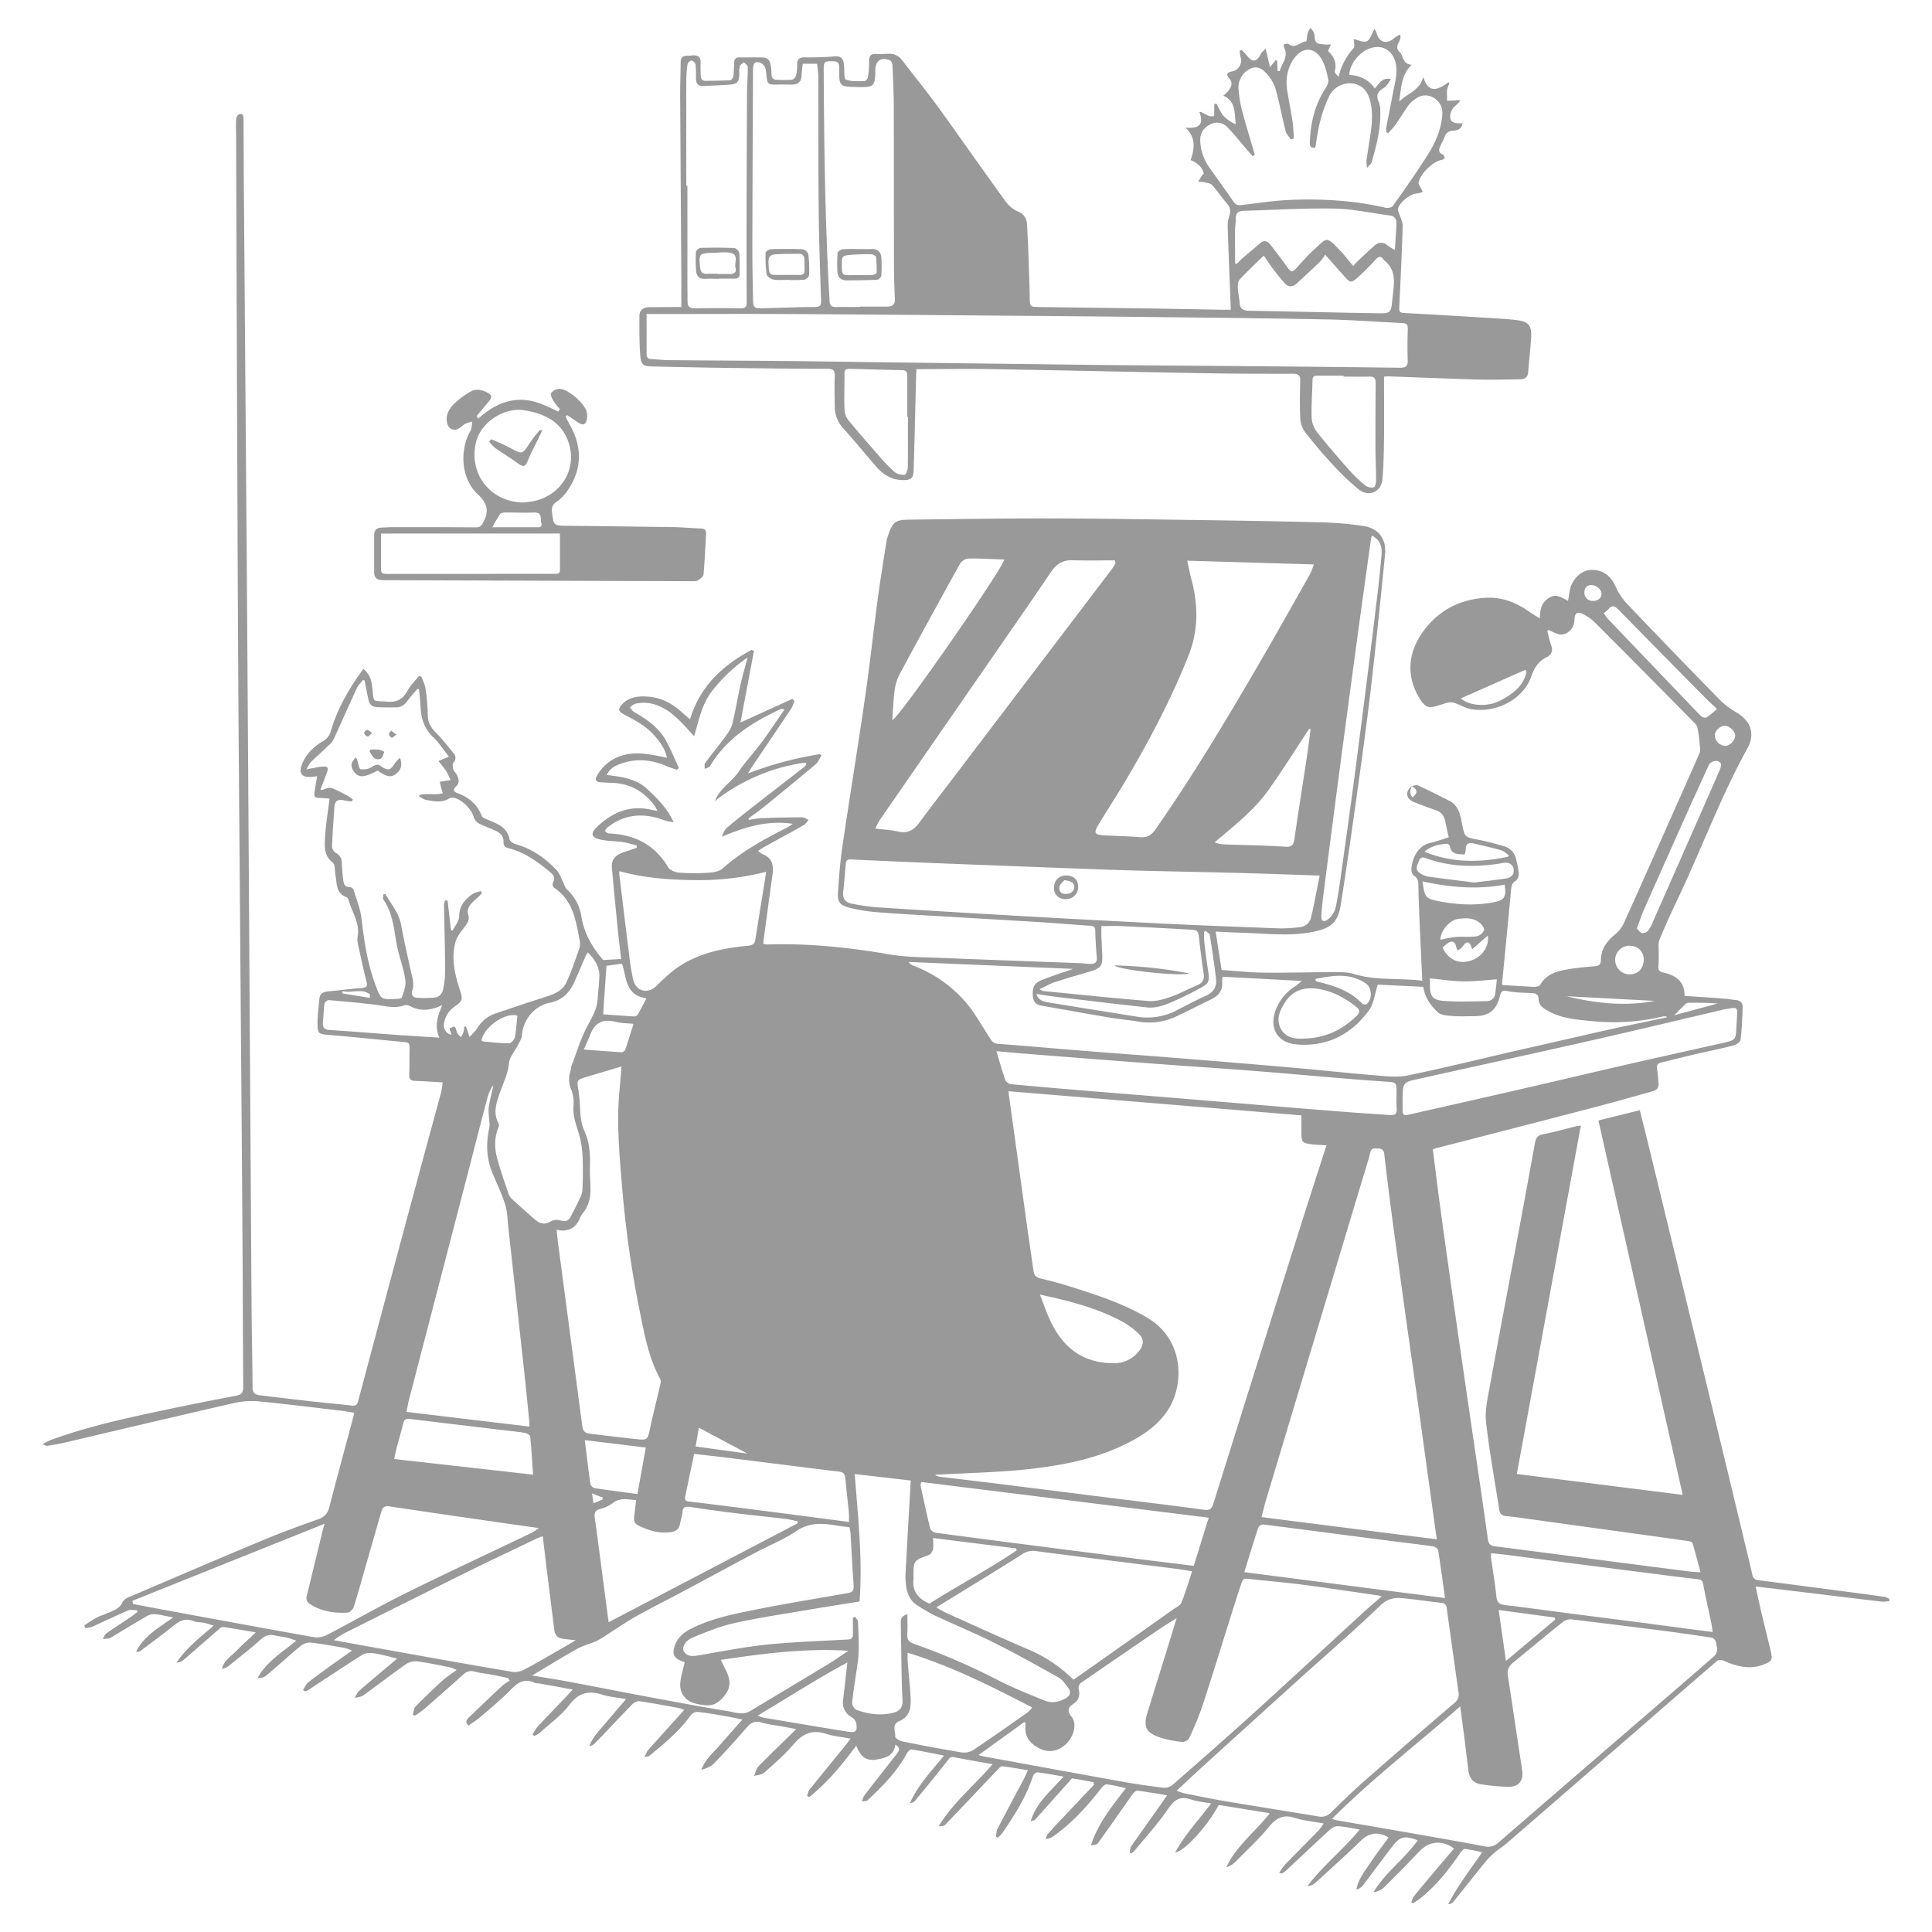 <svg xmlns="http://www.w3.org/2000/svg" viewBox="0 0 1080 1080"><defs><style>.cls-1{fill:#999;}</style></defs><title>illustrations</title><g id="Capa_2" data-name="Capa 2"><path class="cls-1" d="M789.2,439.4c1.18-.14,2.58-.75,3.49-.32,5.84,2.69,11.58,5.59,17.33,8.47,5.19,2.6,6.25,7.65,7.21,12.64,1.53,7.92,1.48,7.79,9.49,9.31,4.71.89,9.36,2.18,14,3.53a9.48,9.48,0,0,1,6.84,7.48,46.38,46.38,0,0,1,1.42,7.76c.06,1.38-.64,3.44-1.68,4.1-2,1.23-2.38,2.67-2.58,4.78-1.62,17.62-3.37,35.23-5.07,52.85a1.74,1.74,0,0,0,.19.64c5.93.35,11.85.76,17.78,1,1.12,0,2.88-.31,3.31-1.07,3.57-6.26,9.68-7.77,16-8.8,4.75-.77,9.57-1.25,14.37-1.61,2.36-.17,3.57-.88,3.6-3.43.09-6.25,3.31-10.7,8.1-14.49a17.85,17.85,0,0,0,4.87-6.5C917,495.54,926,475.28,935,455c5.1-11.43,10.21-22.86,15.17-34.35.53-1.23.12-2.91,0-4.37-.2-2.36-.43-4.72-.85-7.05-.28-1.54-.48-3.46-1.47-4.47q-27.95-28.44-56.14-56.62a26,26,0,0,0-7.23-5.08c-2.84-1.33-4.22-.08-4.32,3.1-.14,4.43-2.39,7.49-6.67,8.51-1.16.28-2.61-.29-3.84-.71a36.89,36.89,0,0,1-3.88-1.82l-.83.57c.71,2.66,1.25,5.39,2.17,8,1.07,3,.28,5.28-2.46,6.63-4.72,2.32-7,6-8.72,11-4.39,12.46-19.45,20.43-33.36,18.11-3.29-.55-6.33-2.45-9.55-3.53a7.11,7.11,0,0,0-3.69-.13c-3.23.78-6.35,2.21-9.61,2.55-1.46.16-3.64-1.29-4.61-2.64-8.82-12.16-8.86-26.17-.35-38.56,8.76-12.78,21.18-19.28,36.37-20,8.65-.39,16.66,2.77,23.79,7.86,1.63,1.15,3.37,2.14,5.84,3.69.15-4.87.7-8.28,4.52-11.08,4.4-3.22,7.42-.64,11.29,1.29.37-2.36.62-4,.91-5.7,1-5.82,5.9-11,10.9-11.51,6.65-.7,11.71,2.57,14.52,8.68a34.85,34.85,0,0,0,6,9.47q26,27.38,52.49,54.36a43.13,43.13,0,0,0,9.22,7c8,4.67,10.73,12,6.21,20.14-15,27.15-25.71,56.33-39,84.29-3.55,7.46-7,15-10.13,22.61-.9,2.23-.38,5-.46,7.59-.07,2.35.13,4.74-.15,7.07-.25,2.11.28,3.17,2.44,3.66,6.94,1.58,12.3,4.77,12.15,13.15,7.82.54,15.37,1,22.92,1.59,1.93.14,3.85.57,5.78.74,2.3.2,3.85,1.42,3.79,3.66-.18,6.17-.43,12.36-1.16,18.48-.15,1.24-2.39,2.82-3.93,3.22-7.22,1.87-14.54,3.33-21.79,5-6.15,1.44-12.25,3.06-18.39,4.49-2.26.52-3,1.55-2.56,3.88s.51,5,.8,7.54-.7,4-3.08,4.63c-10.15,2.82-20.26,5.78-30.46,8.44q-45.42,11.84-90.88,23.49c-.53.14-1,.37-1.74.62,1.4,11,2.69,22,4.19,32.86q3.92,28.51,8,57,5.77,40.1,11.67,80.17c2.32,15.92,4.69,31.83,6.89,47.77.36,2.59,1.21,3.77,3.94,4.11,22.69,2.86,45.36,5.87,68,8.82q20.68,2.69,41.37,5.33c1.57.2,3.16.22,5.59.38-1.55-5.77-2.9-11-4.48-16.25-.19-.62-1.61-1.11-2.53-1.24-13-1.85-25.94-3.62-38.91-5.41q-26.28-3.63-52.58-7.27c-3.41-.47-6.83-.94-10.26-1.26-2.31-.22-3.43-1.31-3.79-3.62-2.48-16.24-5.51-32.41-7.34-48.72-.72-6.44.79-13.24,2-19.75,4.94-27.24,10.15-54.43,15.23-81.64q5.12-27.44,10.1-54.88c.51-2.82,1.51-4.32,4.66-4.89,6-1.07,11.82-2.81,17.72-4.26.86-.21,1.75-.32,3.27-.58-11.94,65-23.8,129.55-35.79,194.8l92.73,11.68L893.53,626.35l23.13-5.74c1.44,5.78,2.88,11.4,4.25,17Q936.08,700,951.23,762.42q11.6,47.87,23.08,95.74c1.77,7.35,3.58,14.7,5.25,22.07a3.53,3.53,0,0,0,3.45,3.12q25,3.2,49.91,6.51c6.95.91,13.89,1.83,20.82,2.84a9.1,9.1,0,0,1,2.5,1.2c0,.38-.11.77-.16,1.15a21.93,21.93,0,0,1-4,.28c-10.27-1.18-20.53-2.45-30.8-3.69l-39.87-4.8c1.16,5.29,2.2,10.3,3.37,15.27,1.66,7,3.47,14,5.11,21.1,1.08,4.65.63,5.4-3.79,7.17-7.89,3.16-15.29,1.18-22.62-2.06-1-.44-2.76-.58-3.43,0-14.22,12.18-28.33,24.49-42.47,36.77q-37.62,32.65-75.26,65.29c-2.08,1.8-4.47,3.23-6.55,5a45.21,45.21,0,0,0-5.53,5.54c-6,7.39-11.89,14.89-17.88,22.3a4.11,4.11,0,0,1-2.81,1.25c5.19-10.06,12-19,19-29a81.59,81.59,0,0,0-9.61-1.9c-.88-.08-2.12,1.49-2.85,2.54-6.53,9.53-13.65,18.51-22.86,25.64-1.06.82-2.24,1.49-3.37,2.22l-.9-.53a11.92,11.92,0,0,1,1.29-3.22c3.3-4.13,6.71-8.17,10.12-12.21q6.2-7.35,12.44-14.68c-6.71-4.94-14.06-4.08-19.36,1.57-6.59,7-13.41,13.87-20.28,20.63a9.45,9.45,0,0,1-5.32,2.1c6.67-11.08,17.34-18.52,24.69-28.89-7.53-2.82-10-2.17-14.52,3.78-5.48,7.23-10.89,14.53-16.4,21.74a6.08,6.08,0,0,1-3.41,2c1.14-5.94,4.85-10.45,8-15.2s6.66-9.26,10-13.89c-5.68-3.54-11-2.56-15.35,1.65-8.4,8.17-17.12,16-25.78,23.9a7.24,7.24,0,0,1-4.15,1.57c8.5-11.39,19.79-20.16,29.19-31.59-4.58-.75-8.38-1.61-12.22-1.87a6.82,6.82,0,0,0-4.42,1.93c-8.3,7.6-16.46,15.35-24.68,23a14,14,0,0,1-2.26,1.52c-.14.08-.43-.08-1.44-.3a30.9,30.9,0,0,1,3-4.42c6.32-6.53,12.75-12.94,19.09-19.44a38.87,38.87,0,0,0,2.82-3.78c-5.9-1.09-11.3-1.54-16.34-3.16-6.47-2.08-10.32.19-14.4,5.16-5.68,6.91-12.31,13-18.63,19.42a12.78,12.78,0,0,1-5.16,3.08c5.54-11.9,16.05-19.69,24.38-30.23l-28.6-4.64c-5.84,11.31-19.53,26.48-24.3,26.44,5.48-9.92,13-17.94,20.1-27.25-4.08-.78-7.82-1.07-11.26-2.25-6.23-2.15-9.51.28-13,5.5-5.45,8.05-12.13,15.28-18.32,22.84a17.19,17.19,0,0,1-1.94,1.77l-1.07-.36c.28-1.2.24-2.63.9-3.58,5.42-7.83,11-15.57,16.49-23.34,1-1.47,2-3,3.53-5.16-5.94-1-11.19-1.91-16.48-2.57-.81-.1-2,.93-2.64,1.75-6.52,9.18-12.91,18.45-19.49,27.58-.67.93-2.44,1.07-3.93,1.16,3.95-12.2,11.7-21.72,19.53-31.9-3.91-.83-7.31-1.77-10.76-2.14-1-.11-2.3,1.28-3.09,2.28-7.9,10.09-16.39,19.58-27,26.92a7.55,7.55,0,0,1-3.93,1.33,9,9,0,0,1,1.08-2.7c2.49-2.86,5.1-5.62,7.7-8.37q9.07-9.63,18.19-19.23l-.26-1.4c-3.92-.74-7.82-1.58-11.77-2.1-.61-.08-1.47,1.25-2.13,2-6.28,7-12.53,14.05-18.83,21.05-.31.34-1,.37-2.46.87,3.28-10.75,11.47-17,18.43-25-5.49-.92-10.06-1.81-14.67-2.36-.74-.08-2.13,1.2-2.43,2.1-3.78,11.49-10.09,21.6-16.88,31.46a28.89,28.89,0,0,1-2.62,2.93l-1.19-.42c.25-1.49.15-3.16.82-4.44,4.8-9.28,9.76-18.47,14.65-27.7.74-1.41,1.36-2.89,2.4-5.1-5.08-.82-9.74-1.66-14.43-2.24-.69-.08-1.63,1-2.3,1.7-9.82,10.31-19.59,20.68-29.46,30.95-.78.81-2.23,1-3.73.91,8-13.21,20-22.82,30.13-34.69-7.65-1.38-14.62-2.56-21.56-3.94-2.27-.46-2.83,1-3.93,2.36-5.88,7.47-11.9,14.83-17.94,22.18a4,4,0,0,1-2.7,1.08c4.42-10.06,11.95-17.8,19-26.51-6.31-1.23-12.19-2.48-18.11-3.41-.78-.12-2.15,1.21-2.67,2.18-5.47,10.19-13.5,18.25-21.79,26.08-.72.68-2.15.62-3.25.91a11.12,11.12,0,0,1,1.13-3.26c6.09-7.93,12.29-15.77,18.43-23.66,1.19-1.54,2.12-3.15-.95-4.93-.89,6.43-5.72,7.5-10.85,8.35-6.15,1-9-2.62-11-7.79-7.95,10.67-16.14,20.67-26.32,28.77l-1.15-.73c.42-1.16.57-2.52,1.3-3.43,6.46-8.06,13-16,19.57-24.06,1.05-1.29,2-2.64,3.44-4.5-5-.94-9.52-1.32-13.69-2.68-7.72-2.52-13.12-.11-18.23,5.92-4.88,5.76-10.71,10.75-16.38,15.78-1.35,1.21-3.72,1.27-5.63,1.85.77-1.78,1.1-4,2.36-5.28,6.82-7,13.86-13.72,21.21-20.93l-11.05-2a69.35,69.35,0,0,1-8.45-1.66c-3.67-1.19-5.92.1-8.3,2.88-5.9,6.88-12,13.58-18.32,20.1-1.73,1.79-4.37,2.71-7,3.47,2.18-5.94,6.86-9.69,10.66-14.11s7.83-8.9,12.33-14c-3.79-.77-6.64-1.42-9.52-1.91-5.21-.89-10.41-1.84-15.66-2.39a5,5,0,0,0-3.73,1.95c-6.35,8.94-14.76,15.74-23.09,22.62-.45.37-1.21.36-2.8.79,1-1.86,1.31-3.14,2.1-4,6.56-7.38,13.2-14.7,20.19-22.44a23.18,23.18,0,0,0-3.08-1.07c-7.34-1.34-14.68-2.75-22.07-3.81-1.28-.18-3.12.91-4.14,2-7,7.15-13.8,14.45-20.73,21.65a6.18,6.18,0,0,1-3.05,1.54c1.93-5.38,6-9.2,9.51-13.4S346,954.44,350,949.79c-4.77-.84-9.14-1.14-13.21-2.43-7.67-2.43-13.26-1.24-18.51,5.69-4.57,6-11.08,10.61-16.79,15.77a14.55,14.55,0,0,1-2.83,1.62c-.31-.25-.62-.5-.92-.76a24.71,24.71,0,0,1,2.62-4.29c5.47-5.89,11.08-11.66,16.63-17.49.92-1,1.81-1.94,3.18-3.42-6.78-1.24-12.83-2.36-18.89-3.45a9.46,9.46,0,0,1-2.38-.29c-5.51-2.7-9.26-.4-13.19,3.62-5.36,5.51-11.34,10.41-17.17,15.45-2.05,1.78-4.42,3.19-6.67,4.79-2.33-2.23-.66-3.65.55-4.83q9.17-8.89,18.51-17.58a27.3,27.3,0,0,1,4-2.64l-.86-1.5c-2.95-.62-5.9-1.29-8.86-1.85-3.27-.62-6.63-.88-9.82-1.77-2.84-.78-4.74.06-6.8,1.94-7.22,6.57-14.58,13-21.94,19.43a52.16,52.16,0,0,1-4.72,3.28l-1.18-.61c.47-1.51.51-3.45,1.5-4.46,4.8-4.92,9.77-9.68,14.85-14.32,2.36-2.15,5.09-3.87,8.18-6.19a25.65,25.65,0,0,0-3.7-1.44c-6.19-1.22-12.37-2.58-18.62-3.38a9.77,9.77,0,0,0-6.25,1.76c-8,5.62-15.7,11.61-23.64,17.29-1.3.93-3.24,1-4.89,1.43.92-1.4,1.57-3.1,2.79-4.16,6.75-5.86,13.63-11.56,21.05-17.82-2.89-.74-5.43-1.46-8-2A40.45,40.45,0,0,0,206.9,924a8.68,8.68,0,0,0-4.72,1.25C192,931.72,182,938.4,171.91,945a5.41,5.41,0,0,1-1.59.44l-.91-.71c.92-1.42,1.57-3.18,2.82-4.19,4-3.24,8.24-6.24,12.43-9.27,3.77-2.74,7.6-5.39,12.13-8.59a28.85,28.85,0,0,0-4.09-1.47c-6.33-1.08-12.66-2.25-19-3a8.11,8.11,0,0,0-5.45,1.75c-6.65,5.48-13,11.3-19.61,16.86a7.23,7.23,0,0,1-4.68,1.22c5-9.1,13.51-14.21,21.67-20.92-2.18-.71-3.6-1.29-5.07-1.62-2.23-.5-4.53-.74-6.77-1.26-3.15-.74-5.53,0-8.08,2.26-5.88,5.31-12.17,10.16-18.35,15.13a6.61,6.61,0,0,1-3.28,1.19c1.14-4.68,5.21-7,8.19-10.09,3.15-3.28,6.58-6.29,10.74-10.22-6.72-1.14-12.48-2.17-18.27-3-.64-.1-1.51.53-2.09,1-6.69,5.78-13.32,11.62-20,17.38a6.62,6.62,0,0,1-4,1.51c5.43-8,12.87-13.89,20.79-20.64-2.17-.66-3.68-1.24-5.23-1.56-2-.41-4.25-.23-6.1-1-4.53-1.87-7.77-.12-11.21,2.68-6,4.86-12.23,9.37-18.39,14a3.06,3.06,0,0,1-2.44.45c4.31-8.73,12.54-13.41,20.78-19.16-4.08-.77-7.26-1.57-10.48-1.87a8.17,8.17,0,0,0-4.47,1.23c-6.75,3.92-13.41,8-20.1,12-.2.11-.38.33-.58.35-1.25.13-2.51.22-3.77.32.63-1,1-2.42,1.92-3.06,4.59-3.24,9.33-6.28,14-9.42,1.2-.81,2.31-1.74,3.46-2.61l-.24-.95c-1.67,0-3.56-.51-5,.09-6.64,2.84-13.13,6-19.72,9a21,21,0,0,1-4.09.93l-.67-1.53a69.94,69.94,0,0,1,6.65-4.26c2.86-1.44,6-2.36,8.88-3.73,2.37-1.12,4.59-2.07,5.89-5.11.85-2,4.31-3.07,6.79-4.13,23.93-10.25,47.86-20.53,71.89-30.54,10.16-4.24,20.54-8,30.9-11.71,3.38-1.22,5.07-3.22,6-6.72,4.34-16.9,8.94-33.73,13.45-50.59.14-.54.22-1.09.43-2.15-3-.45-5.94-1-8.86-1.3-15-1.75-29.88-3.66-44.86-5.06a45,45,0,0,0-13.91,1.06C99,791.6,67.79,799,36.52,806.35c-3.32.78-6.7,1.35-10.08,1.9-.58.09-1.25-.41-2.68-.92a42.25,42.25,0,0,1,4.33-2.25c19.44-7.16,39.6-11.68,59.8-16q22-4.7,44.21-8.88c3.13-.6,3.88-2.08,3.86-4.91-.17-26.12-.23-52.24-.39-78.37q-.27-44.54-.65-89.07-.75-97.35-1.51-194.71-.42-61.29-.64-122.57-.44-106.52-.78-213c0-3.68-.17-7.37,0-11,.05-1,1-2.55,1.79-2.75,1.89-.47,2.35.77,2.36,2.67q.14,37.64.47,75.26.59,78,1.21,156.06.72,101,1.34,202,.73,115.49,1.46,231c.1,15,.5,29.91.55,44.87,0,3.18,1.7,4,4.15,4.3q15.24,1.86,30.48,3.58c6.86.76,13.74,1.27,20.59,2.14,2.28.28,3.19-.15,3.82-2.51q16.61-62.42,33.41-124.77c4.29-16,8.67-31.91,13-47.87a49.71,49.71,0,0,0,.8-5.5c-5.48-.3-10.5-.66-15.52-.83-2.36-.08-3.2-1-3.12-3.39.17-5.06.05-10.13.19-15.19.06-2-.48-2.91-2.61-3.1-14.08-1.29-28.13-2.79-42.22-4-6-.5-6.64-.59-6.65-6.52,0-4.46.65-8.92,1-13.38.22-3,1.93-4.16,4.73-4.42,6.28-.59,12.54-1.42,18.83-1.9,2.49-.2,3.59-.7,2.86-3.5-1.44-5.56-2.68-11.17-3.87-16.79-.58-2.8-1.62-5.8-1.13-8.47,1.39-7.69-3.2-13.67-5.06-20.41a2.61,2.61,0,0,0-1.16-1.65c-5.76-2-5.3-7.16-6.08-11.68-.29-1.69-.3-3.44-.58-5.14a4.11,4.11,0,0,0-1-2.48c-5.19-3.88-4.59-9.56-4.27-14.82.41-6.95,1.6-13.86,2.48-21-1.92-.11-4-.34-6.12-.33s-2.64-1.09-2.38-2.84c.45-3,1-6.05,1.51-9.27-1.15.12-2.47.34-3.79.38-4.71.15-6.41-2-4.88-6.4,2.15-6.16,6.62-10.47,12.06-13.69a9,9,0,0,0,4.34-5.75c3.08-10.44,8.12-19.95,14.19-28.94,1.27-1.89,2.6-3.74,3.94-5.66,4.19,3.64,4.63,7.15,5,10.65,1,8.91-.1,7,8.44,7.71,5.47.44,8.74-1.53,11.29-6.18,1.64-3,4.2-5.46,6.35-8.17l1.4.37c.78,2.19,1.95,4.33,2.27,6.59a107.68,107.68,0,0,1,1.26,14.76c0,4,1.52,6.86,4.28,9.64,3.63,3.65,6.82,7.74,10.09,11.73a3.65,3.65,0,0,1,0,5.26c-.67.79-.36,2.65-.07,3.92.22.93,1.24,1.64,1.72,2.55,1.28,2.43,2.18,4.83-.42,7.14-1.54,1.36-1.14,2.72.73,3.39,6.5,2.33,11.33,6.28,13.89,12.94.43,1.13,2.57,1.72,4,2.32,5.13,2.17,10.28,4.12,11.49,10.67.21,1.12,2.14,2.36,3.5,2.75,9.14,2.58,16.57,7.81,22.93,14.62,1.49,1.59,2.2,3.9,3.23,5.91.8,1.55,1.17,3.52,2.36,4.65A26.07,26.07,0,0,1,325,512.25c1.5,9.52,6.14,17.42,12.16,24.41l10.06-.55c-.6-5.22-1.26-10.41-1.78-15.61-1.18-11.9-2.36-23.8-3.4-35.7-.37-4.16,1.89-6.8,6.62-8.41l7.27-2.46v-1.31c-2.56-.64-5.09-1.5-7.69-1.88-4-.58-8.05-.53-12-1.28-5.73-1.1-6.54-3.42-2.32-7.4,8.45-8,18.3-12.15,30.2-9.38.85.2,1.72.32,3.41.62a29.35,29.35,0,0,0-1.69-3c-6.08-8.19-14.18-12.52-24.43-12.72-1.84,0-3.67-.19-5.51-.26-2.85-.1-3.47-1.57-2.13-3.83a24,24,0,0,1,13.91-11.12c7.08-2.19,14.11-1,21.13.38,1.2.24,2.39.51,4,.87-1-5.08-3.8-8.68-6.73-12.13-4.71-5.56-11.06-8.86-17.37-12.18-3.05-1.61-3.37-3.06-1-5.55,4.22-4.5,9.78-4.76,15.33-4.26,7.39.67,13.47,4.31,18.83,9.27,1.08,1,2.24,1.92,3.87,3.31,5.63-18.65,18.42-30.29,34.51-38.84l1.22.66-7.56,40,29-13.22,1.12,1.18a20,20,0,0,1-1.62,4.07c-7.45,11.17-15,22.28-22.51,33.42-.43.64-.78,1.34-1.75,3a198.63,198.63,0,0,1,40.29-10.8l.73.88c-1.06,1.63-1.8,3.64-3.22,4.83-9.75,8.2-19.62,16.25-29.5,24.28-2.61,2.13-5.4,4-8.1,6l.4.82a56.39,56.39,0,0,1,6.66-1q11.49-.42,23-.49c1.19,0,2.38.93,3.57,1.44-.82.95-1.45,2.23-2.48,2.82-7.39,4.18-14.86,8.21-22.29,12.32-1.06.59-2,1.32-3.42,2.22a14.77,14.77,0,0,0,2.55,1.84c5.46,2.12,6.22,6.35,5.49,11.48-1.76,12.4-3.38,24.8-5.05,37.21a11.89,11.89,0,0,0,0,1.48,11.28,11.28,0,0,0,2,.28c23-.72,45.66,1.63,68.3,5.53,9.69,1.67,19.69,1.63,29.57,2,25.52,1.06,51,1.93,76.56,2.9,2.18.08,4.35.42,6.52.44,2.51,0,3.66-1.09,3.38-3.87-.48-4.92-.72-9.86-.87-14.8-.06-2-.79-2.53-2.65-2.65-9-.58-17.89-1.37-26.83-1.93-18-1.13-36.06-2.14-54.09-3.23-12.63-.75-25.27-1.38-37.88-2.39a90.42,90.42,0,0,1-16.55-2.7c-5-1.38-6.18-3.41-5.8-8.74.59-8.47,1.24-17,2.47-25.37,4.07-27.62,8.59-55.17,12.59-82.8,2.68-18.42,4.68-36.94,7.15-55.4,1.43-10.7,3.18-21.36,4.84-32a23.33,23.33,0,0,1,1.18-4.31c2.39-6.82,4-8.06,11.26-8.15,25.08-.28,50.16-.71,75.24-.69,26.58,0,53.16.44,79.73.81,24.74.34,49.48.72,74.21,1.35a193.9,193.9,0,0,1,25,2.05c8.58,1.34,13,7.34,12.14,16-2.49,25.16-5.09,50.31-8,75.43-2.28,19.62-5,39.2-7.73,58.77-2.85,20.48-5.78,40.94-9,61.36-1.58,10.05-5.38,13.27-15.42,15.32-13.63,2.79-27.28.78-40.93.48-4.45-.1-8.89-.4-13.6-.61,1.14,7.37,2.21,14.35,3.31,21.46,7.79.52,15.66,1.41,23.54,1.5,13.33.15,26.65-.27,40-.3,3.42,0,7,0,10.23,1,12.54,3.86,25.48,2.21,38.43,3.8-.27-5.77-.55-11-.78-16.27-.52-12.18-1.19-24.36-1.42-36.55,0-2.64-.17-4.49-2.57-5.95a4,4,0,0,1-1.29-3c-.09-4.91,2.72-13.39,10.14-15.15,3.66-.87,7.21-2.18,10.68-3.25-.67-3.07-1.35-5.72-1.81-8.4-.57-3.32-2.12-5.63-5.47-6.76-4-1.35-8-2.91-11.91-4.44-4.75-1.82-5.36-5.82-1.43-9.11-.8,2.19-1.71,4.39.54,6.36C792.64,443,792.46,441.52,789.2,439.4ZM563.78,610c.07.74.09,1.31.17,1.87q4.86,35.16,9.74,70.32c1.3,9.33,2.71,18.65,4,28,.36,2.51,1.38,3.91,4.18,4.55,6.59,1.52,13.12,3.39,19.56,5.45,13.77,4.42,27.45,9,40,16.49,20.22,12,20.48,36.09,12.38,50-4.89,8.43-12.42,14.08-20.8,18.62-18.44,10-38.66,13.87-59.12,16.07-16.55,1.77-33.26,2-49.9,3-.44,0-.89.12-1.34.18a7.41,7.41,0,0,0,3.08,1c8.32,1,16.65,2,25,3q34.89,4.35,69.79,8.75c17.44,2.18,34.9,4.26,52.32,6.63,3.15.43,4.43-.13,5.4-3.24q24.6-78.72,49.44-157.37c4.48-14.2,9.09-28.36,13.82-43.08-3-.21-5.87-.26-8.65-.64-4.86-.65-5.31-1.25-5.36-6.17,0-3.09,0-6.19,0-9.94ZM268.69,498.09l.74,1.17c-.95,1-1.85,2-2.87,2.9-2.81,2.46-6,5.09-4.84,9.17.9,3.08-.41,4.61-1.93,6.68-2,2.72-4.37,5.53-5.21,8.67-2.43,9.09-.34,18,2.48,26.7,1.71,5.26,1.66,6.08-2.77,9.19a14.28,14.28,0,0,0-6,8.94c-.72,3.41.85,6.18,4.18,7L251.22,575c3.1-1.75,3.22-1.59,4.13,1.93.28,1.1,1.47,2,2.24,2.94a21.37,21.37,0,0,0,1.57-3.09,12.67,12.67,0,0,0,.31-2.78l1-.18c.57,1.67,1.15,3.34,2,5.86,1.68-1.86,3.23-3.16,4.24-4.79A18.86,18.86,0,0,1,277,566.54c9.76-3.32,19.53-6.6,29.34-9.74,4.22-1.35,8.2-3.4,10.08-7.29,2.91-6,5-12.51,7.27-18.84a8.8,8.8,0,0,0,.45-4.42c-2.18-11.27-3.66-22.9-14.47-30.06a2.84,2.84,0,0,1-.65-2.72c1.41-2.39.81-4-1.18-5.68-7.1-5.92-14.47-11.35-23.65-13.67-1.71-.43-2.83-1.21-2.71-3.31.17-3-1.49-5-4.06-6.25-3.21-1.5-6.61-2.62-9.75-4.25A5.85,5.85,0,0,1,264.9,457c-1.18-4.56-6.68-10.23-11.27-11a4,4,0,0,0-2.64.39c-4.12,2.56-8.45,1.53-12.72.79-1.4-.24-2.68-1.27-4-1.94l.21-.87a30.53,30.53,0,0,1,3.27-.44c2.19-.05,4.38.08,6.56,0a27.65,27.65,0,0,0,3.25-.47c-.3-1-.63-2-.9-3s-.54-2.24-.83-3.43l1.5-.26,4.54-.7a37.6,37.6,0,0,0-2.22-4.66c-1.28-2-2.85-3.77-4.54-6l5.84-2.47c-3.15-3.95-5.56-7.82-8.77-10.83-5-4.7-6.8-10.43-7.09-17-.14-3.25-.55-6.5-.83-9.75l-.86-.31c-1.23,1.42-2.48,2.83-3.7,4.26-2.19,2.58-3.82,6-7.84,6.09-3.68.11-7.37.06-11-.08-2.37-.09-4.19-1.2-4.77-3.71-.46-2-.86-4-1.28-6.05-.35-1.72-.68-3.44-1-5.16l-.94-.26c-1.14,1.49-2.59,2.84-3.36,4.5-4.3,9.25-8.41,18.58-12.64,27.86a10,10,0,0,1-2,3.06c-3.67,3.57-7.5,7-11.16,10.54-.89.87-1.37,2.16-2.5,4,3.59-.65,6.24-1.31,8.93-1.56,3.18-.29,3.7.64,2.52,3.61-1.24,3.12-2.39,6.29-3.57,9.43,1.78,0,2.83-.72,4-1a4.68,4.68,0,0,1,2.87.11c2.76,1.21,5.46,2.58,8.12,4a29.35,29.35,0,0,1,3.14,2.23l-.56,1.11c-1.53-.21-3.08-.33-4.58-.66-3.15-.7-4.93.37-5.15,3.68-.48,7.43-1.07,14.87-1.31,22.31a4.92,4.92,0,0,0,2.3,3.57,5.7,5.7,0,0,1,3.16,5.23c.13,3.1.33,6.21.72,9.28.28,2.26.57,4.69,3.95,4.47a2.67,2.67,0,0,1,1.92,1.58c1.63,5.37,3.84,10.7,4.46,16.2,1.43,12.71,3.36,25.24,7.9,37.26,2.93,7.79,2.88,7.83,11.47,7.46,1.09,0,3-.24,3.12-.78,1-3.09,2.39-6.42,2-9.47-.64-5.29-2.46-10.44-3.82-15.64-2.6-9.9-2.22-20.65-8.42-29.55-.48-.69-.06-2-.06-3l1.06-.3c3.2,5.67,7.65,10.58,8.89,17.44,1.54,8.56,3.48,17,5.36,25.55.82,3.68,2.14,7.2.82,11.12-.72,2.14.26,4,2.85,4a57.6,57.6,0,0,0,10.6-.26,5.76,5.76,0,0,0,3.64-3.73,51.56,51.56,0,0,0,1.3-11.62c-.07-12.19-.44-24.37-.64-36.56a8.41,8.41,0,0,1,.56-2.19l1.45,0q.94,8.24,1.9,16.46l.8.43c1.33-2.64,3.76-5.28,3.76-7.92,0-5.89,3.07-9.45,7.29-12.48C265.24,499,267.08,498.68,268.69,498.09Zm534.47,362.4c-1.08-7.82-2.08-15-3.07-22.12q-3.71-26.79-7.4-53.57c-2.11-15.13-4.29-30.25-6.4-45.37-2.52-18.09-5-36.17-7.48-54.27q-2.67-20-5-40c-.26-2.25-1.27-3.09-3.22-3.12-1.8,0-3.82-.84-4.57,2.14-1.43,5.66-3.26,11.22-4.94,16.82Q734.47,749.46,707.9,837.9c-1,3.24-1.74,6.54-2.7,10.17ZM744.54,1016.8c1.69.47,2.21.67,2.75.76,10.86,1.88,21.73,3.71,32.59,5.61,16.61,2.92,33.23,5.79,49.8,8.91a8.5,8.5,0,0,0,7.87-2q35.09-30.36,70.23-60.66c16.89-14.57,33.82-29.09,50.62-43.76a5.39,5.39,0,0,0,1.44-4.43c-.49-2.23-.23-5.39-3.68-5.89-7.84-1.14-15.66-2.34-23.51-3.35q-26.83-3.45-53.69-6.69a7.07,7.07,0,0,0-4.81,1c-9.52,7.58-18.86,15.37-28.27,23.08-2.29,1.87-3.44,4-3,7.17,2.73,17.59,5.29,35.21,8,52.81.89,5.87-1.67,9.5-7.61,9.47a112.28,112.28,0,0,1-15.4-1.4c-4.08-.59-6.44-3.25-7-7.41-.74-6-1.45-12.09-2.22-18.13-.71-5.64-1.49-11.27-2.38-18C792.15,975,767.36,994.07,744.54,1016.8ZM931.69,568.72l-.08-.5a8.54,8.54,0,0,0-2,0,120.6,120.6,0,0,1-40.08,2.56c-8.23-.81-16.52-1.4-24-5.56-2.63-1.47-5.32-3.14-5.44-6.58-.08-2.56-1.34-3.35-3.61-3.49-4.59-.27-9.26-.2-13.73-1.11-3.05-.63-3.61.19-4.31,2.83C836.34,565,832.3,568,824,568.07c-4,0-8.08.2-12.08-.13-2.78-.23-6.27-.35-8.1-2-4.21-3.82-7.4-8.67-8.17-14.31l-25.49-1.21c-1.64,5.06-2.11,10.54-4.88,14.34-9.86,13.5-23.36,20.49-40.41,19.09-10.6-.88-15.43-8.78-11.91-18.83a27,27,0,0,1,11.33-13.88c1-.63,1.79-1.43,3.47-2.79L683.45,546a14.22,14.22,0,0,0-.26,2.72c.51,5.16-2.25,8.09-6.58,10.15-6.31,3-12.5,6.27-18.84,9.2a35.11,35.11,0,0,1-20.8,3.09c-5.66-.94-11.4-1.43-17.05-2.39-12.68-2.13-25.33-4.44-38-6.66-3.11-.55-4.39-2.44-4.57-5.49-.28-5,.8-7.15,5.5-9,5.93-2.27,12-4.25,17-6l-91.93-3.88a7.57,7.57,0,0,0,1,1.18,7.81,7.81,0,0,0,1.49.84,72,72,0,0,1,30.51,21.77c4.52,5.58,8,12,12,18.05,1.22,1.88,2.05,3.73,5,3.94,15.71,1.13,31.4,2.58,47.1,3.83,19.14,1.53,38.3,2.91,57.44,4.45q31.64,2.55,63.25,5.3c13.86,1.21,27.68,2.76,41.54,3.88,6.39.51,13.06,1.5,19.2.27,20.11-4.06,40-9.06,60-13.65q26.32-6,52.68-12C910,573.22,920.83,571,931.69,568.72ZM657.78,1001a33,33,0,0,0,3.89,1.4c7.76,1.54,15.51,3.17,23.31,4.49,17.32,2.91,34.67,5.63,52,8.51a7.45,7.45,0,0,0,7.11-2.26c6-5.89,12-11.74,18.3-17.28Q787.52,973.75,813,952a6,6,0,0,0,2.28-6.24q-3.32-23.37-6.54-46.75c-.26-1.95-1-2.81-3-3-7.07-.81-14.12-1.84-21.19-2.58-4.8-.5-8.77.06-12.9,4-13.87,13.38-28.52,26-42.83,38.89q-28.65,25.89-57.22,51.84C667.17,992.2,662.85,996.28,657.78,1001Zm-84.37-37.69-.86-.65L547,981.09c1.55.43,2.07.61,2.6.71,26.08,4.76,52.16,9.57,78.26,14.24,7.46,1.33,15,2.41,22.48,3.31a7.13,7.13,0,0,0,5-1.48c15.15-13.25,30.29-26.52,45.19-40,20.78-18.85,41.34-37.93,62-56.88,3.15-2.89,6.43-5.63,9.86-8.62a13.7,13.7,0,0,0-1.41-.42c-14.32-2.06-28.63-4.26-43-6.12-10.24-1.33-20.55-2.11-30.81-3.33-2.13-.25-2.61.87-3.1,2.3-1.22,3.57-2.42,7.15-3.55,10.75-6.08,19.27-12,38.58-18.26,57.79a179.1,179.1,0,0,1-7.42,18.13,4.66,4.66,0,0,1-3.63,2.28,58,58,0,0,1-12.45-2.37c-8.4-2.84-9.8-6-7.22-14.35q5.19-16.79,10.4-33.56c1.94-6.28,3.87-12.56,5.83-18.93-3.4,2.15-6.64,4.09-9.76,6.21q-21.94,14.91-43.78,30a3.93,3.93,0,0,0-1.32,3.36c1.08,3.65,0,6.48-3,8.41-3.21,2.09-3.21,4.32-1,7,3.57,4.48.88,11.35-2.35,14.77-4.29,4.53-9.91,5.75-15,3.33C575.56,974.74,572.17,970.38,573.41,963.28ZM737.69,489.46c-15.35-.51-29.81-1.07-44.28-1.45-19.43-.52-38.86-.85-58.29-1.36-12.86-.35-25.73-.85-38.59-1.33q-37.57-1.41-75.15-2.88-22.74-.92-45.48-2c-1.76-.09-2.91.25-3.08,2.19-.49,5.38-.91,10.76-1.49,16.13-.4,3.7,1.4,5.76,4.77,6.38a121.43,121.43,0,0,0,14.29,2.06q39.76,2.56,79.55,4.82,39.43,2.25,78.89,4.21c22.16,1.08,44.34,1.93,66.51,2.75a84.74,84.74,0,0,0,11-.67,7.08,7.08,0,0,0,6.54-5.36C734.71,505.39,736,497.72,737.69,489.46ZM297.45,936.61c7.17,1.21,13.61,2.19,20,3.39,14.52,2.72,29,5.6,43.54,8.31,15.33,2.86,30.64,5.78,46,8.26,4,.65,8.31,2.37,12.44-.13,14.37-8.65,28.78-17.23,43.12-25.93,4-2.43,7.84-5.16,11.71-7.72-23.91-1.51-47.43,1.51-71.35,5.1,1,2,1.8,3.67,2.63,5.29,3.73,7.3,2.85,12-3.19,17.5-3.95,3.61-8.49,2.73-13,1.77-5.6-1.19-9.41-5.45-9.1-11.19.21-4,1.58-7.84,2.5-12.06-.34-.13-1.19-.39-2-.75-4.12-1.8-5-3.86-3.67-8.15,1.65-5.27,5.63-8.13,10.33-10.4,10.55-5.11,21.94-7.5,33.27-9.78,17.67-3.56,35.47-6.46,53.23-9.55,2.55-.44,3.45-1.5,3.27-4.11-.67-9.76-1.14-19.53-1.73-29.29a25.52,25.52,0,0,0-.63-3.42c-2.37-.32-4.42-.53-6.44-.86-7.94-1.3-15.47-2.21-23,2.86-7.28,4.9-15.61,8.22-23.41,12.37-13.77,7.31-27.48,14.74-41.24,22.09-8.5,4.53-17.12,8.84-25.52,13.55-5.29,3-10.27,6.47-15.39,9.71a55.15,55.15,0,0,1-6.39,3.87c-3.48,1.59-7.34,2.45-10.66,4.3C314.41,926.31,306.26,931.37,297.45,936.61Zm211.66-109-31.3-3.59c1.81,24.1,4.45,47.45,2.7,71.22-9.52,1.54-18.56,2.93-27.57,4.47-14.12,2.41-28.32,4.48-42.29,7.58-8.09,1.79-15.91,5-23.6,8.18-4.13,1.71-6.08,5.75-4.68,7.83,2.07,3.08,5.27,2.5,8.43,2,12.54-2.08,25-4.64,37.66-5.94,15.12-1.55,30.35-2,45.54-2.87,2.23-.12,2.78-1.09,2.77-3,0-3.07,0-6.14,0-9.2l1.14-.51c.59.9,1.64,1.77,1.69,2.7.28,5.26.44,10.53.42,15.8a64.34,64.34,0,0,1-.75,8.53c-1,7-2.19,14-2.93,21a4.92,4.92,0,0,0,2.36,4c6.91,2.5,14.08,3.44,21.3,1.45,3.09-.85,4.68-3.18,4.53-6.52s-.35-6.89-.42-10.33c-.22-11.25-.39-22.49-.57-33.74,0-2.23,1.08-3.57,3.7-4.28,0,3.93.17,7.57-.05,11.18-.18,2.88.86,4.34,3.61,5.31a375.9,375.9,0,0,1,47.35,20.46c8.43,4.32,17.3,7.86,26.11,11.39,3.76,1.51,7.74.68,11.31-1.29,2.49-1.38,3.48-3.45,1.57-5.94-1.6-2.07-3.17-4.5-5.35-5.73-12-6.73-24-13.43-36.3-19.58-11-5.48-22.34-10.17-33.47-15.37a102.15,102.15,0,0,1-8.9-5.2c-4.22-2.5-6-6.56-6.63-11.12a43,43,0,0,1-.21-8.26C507.16,861.71,508.13,845.09,509.11,827.65ZM347.44,596.14c-6.52,2-12.75,3.8-19,5.68s-6.11,1.86-5,8.27c.08.45.06.92.13,1.38,1.11,7,.07,14.19,3.19,20.95,2.89,6.26,3.25,13.06,3,19.92-.16,4.81.48,9.65.3,14.46a22.88,22.88,0,0,1-1.93,7.76c-.94,2.22-3,4-3.88,6.2-1.61,4.23-4.44,6.62-8.82,7.12a19.27,19.27,0,0,1-4.3-.46c.3,2.69.51,5.08.83,7.45q6.78,51.27,13.57,102.55c.33,2.45,1.47,3.67,3.89,4,8.56,1,17.1,2.1,25.67,3,7.07.74,6.9.6,8.39-6.36,1.8-8.47,4-16.87,5.89-25.32a3.65,3.65,0,0,0-.53-2.27c-6-11.08-8.34-23.3-10.81-35.43a599.27,599.27,0,0,1-10.2-70.58c-1.47-17.78-3.17-35.54-1.67-53.4C346.66,606.12,347,601.24,347.44,596.14ZM663.66,313.43c.89,4,1.45,7.17,2.29,10.25,4,14.61,4,29-1.72,43.24-10.7,26.6-24.16,51.78-39.09,76.21-3.77,6.17-7.74,12.23-11.43,18.45-2.32,3.91-1.71,5,2.72,5.32,7,.45,14,.51,21,1.1,4.12.34,6.4-1.38,8.67-4.64,20.08-28.77,38.14-58.79,55.8-89.06,10.3-17.66,20.29-35.49,30.37-53.27a47.52,47.52,0,0,0,2.16-5.51ZM74,894.87c.12.6.24,1.2.35,1.8,5.49,1,11,2.07,16.46,3.08,28.1,5.17,56.2,10.37,84.33,15.38a12.16,12.16,0,0,0,7.24-1c14.86-7.71,29.39-16.08,44.38-23.51,23.33-11.55,47-22.51,70.43-33.77a34.64,34.64,0,0,0,4.05-2.65c-11.56-1.64-22.67-3.2-33.77-4.81-16.59-2.4-33.17-4.79-49.74-7.32-2.64-.41-3.87.5-4.54,2.85q-3.82,13.38-7.69,26.75c-2.56,8.91-5,17.87-7.78,26.72-.41,1.31-2.23,3-3.47,3.08-7.18.34-14.18-.51-20.5-4.51-1.95-1.24-2.83-2.53-2.29-4.75q4.4-18,8.79-36.09c.27-1.14.63-2.26,1.21-4.34ZM275.75,607.36l-.5-.36a40.4,40.4,0,0,0-2.58,5.91c-3.28,12.3-6.4,24.64-9.6,37q-17.2,66.26-34.42,132.51c-.56,2.17-.92,4.38-1.43,6.85l68.66,8.19c0-1.29.07-2.07,0-2.84-.93-9.26-1.83-18.53-2.84-27.78q-4.39-40.27-8.87-80.53c-.48-4.32-.5-8.82-1.77-12.91-1.9-6.08-4.72-11.86-7.16-17.77-3.41-8.28-3.62-16.75-1.66-25.39a11.33,11.33,0,0,0,0-3c-.14-2.83-.71-5.7-.35-8.46A112.55,112.55,0,0,1,275.75,607.36ZM600.08,939c18.73-13.21,37.18-26.21,55.61-39.24,1.67-1.18,4-2.19,4.7-3.84,2.34-5.74,4.08-11.72,6-17.57-3.56-.55-6.61-1.08-9.67-1.47-25.86-3.26-51.72-6.43-77.56-9.8a10.65,10.65,0,0,0-7.87,1.84c-15.81,10-31.82,19.72-47.92,29.63,1.83,1,3.56,2.18,5.42,3,14.94,6.71,29.83,13.55,44.89,20A80,80,0,0,1,600.08,939ZM417.9,367.53a90,90,0,0,0-19.72,18.6c-5.74,7.16-7.35,16-10.18,25.43-2.44-2.68-4-4.53-5.68-6.22a66.84,66.84,0,0,0-7.54-7c-5.74-4.16-12.14-6.54-19.38-5-1.21.25-2.24,1.33-3.36,2,.85.95,1.53,2.21,2.59,2.8,7.22,4.05,13.85,8.79,17.88,16.23,2.61,4.83,4.69,10,7,14.95l-1.11,1c-2-.7-4-1.29-5.93-2.12-8.11-3.49-16.4-4.35-24.83-1.49-3.3,1.12-6.62,2.52-8.44,6.51,8.29,1,16.32,2.05,22.56,7.81,5.83,5.37,11.37,11,14.74,18.55a22.28,22.28,0,0,1-6.05-1.34c-11.06-4-21.43-3.12-30.87,4.32a9.32,9.32,0,0,0-1.49,2.1c.71.42,1.41,1.2,2.14,1.22,14.34.56,25.66,6.17,33.22,18.85,1,1.67,3.9,2.89,6,3.06a114.27,114.27,0,0,0,16.55.07c2.74-.17,6.1-.72,8-2.42,10.87-9.68,23.46-16.49,36.29-23a29.88,29.88,0,0,0,2.87-1.92c-14.1-2.13-26.79,1.79-39.48,7.16a9.37,9.37,0,0,1,2.46-4.74c4.27-3.68,8.67-7.2,13.11-10.67,10.14-7.92,20.33-15.77,30.48-23.68a6.46,6.46,0,0,0,1.07-1.55l-.48-.78a105,105,0,0,0-50.68,21.51c2.66-7,9.34-10.58,13.28-16.39s8.92-11.12,13.16-16.84,8.17-11.76,12.41-17.91c-1-.21-1.32-.39-1.61-.32a7.69,7.69,0,0,0-1.6.59c-15.38,7.27-29.39,16.22-38.37,31.35-.5.83-2,1.08-3,1.59.07-1.13-.28-2.58.29-3.35,3.59-4.89,7.48-9.56,11.06-14.46,1.64-2.24,3.41-4.68,4.06-7.3,1.86-7.45,3.09-15.05,4.75-22.55C415.12,377.54,416.48,373,417.9,367.53ZM328.58,532.35c-.62,1.12-1.12,1.86-1.47,2.66-2,4.63-3.94,9.29-6,13.9-2.73,6.07-6.92,10.31-13.83,11.65-8.57,1.67-14.87,9.5-15.51,18.17-.14,1.89-1.39,3.73-2.28,5.52-1.67,3.36-4.59,6.55-4.94,10-.65,6.39-3.53,11.8-5.48,17.63-1.76,5.22-3.45,10.54-.38,16a3,3,0,0,1-.05,2.3c-2.39,5.79-2.27,11.73-.66,17.56,1.82,6.6,4.09,13.08,6.27,19.56a8,8,0,0,0,2.09,3.09q6.32,5.8,12.81,11.43c2.66,2.29,5.46,3,8.79.89a6.93,6.93,0,0,1,4.8-.59c3.94.91,5,.59,6.81-3.05,1.32-2.65,2.79-5.24,4-7.93.83-1.81,1.86-3.72,2-5.62.31-5.6.33-11.22.2-16.83a63.32,63.32,0,0,0-1.06-10.56c-1.32-6.69-4.73-12.9-4.12-20.08a19.27,19.27,0,0,0-1.26-9,14.21,14.21,0,0,1-.4-10.33c.29-1,.24-2.08.6-3,2.74-7.23,5-14.74,8.53-21.56,2.62-5,5.62-9.69,6.05-15.49.31-4.24.79-8.47.95-12.71C335.21,540.44,332.46,536.34,328.58,532.35ZM303.42,858.76c-1.2.45-2.18.73-3.09,1.16-12.69,6.08-25.44,12.06-38.06,18.3q-35.17,17.38-70.21,35a54,54,0,0,0-5.49,3.67c19.45,3.5,38.07,6.86,56.7,10.18,14.13,2.52,28.25,5,42.41,7.38a11.26,11.26,0,0,0,6.59-.75c6.93-3.58,13.63-7.59,20.41-11.45,2.81-1.6,5.6-3.25,9.2-5.34-3.07-.34-5.1-.55-7.13-.8-3.05-.37-4.57-2.14-4.94-5.18-1.36-11.29-2.81-22.57-4.2-33.85C304.87,871.1,304.17,865.06,303.42,858.76ZM667.3,875.31l8.39-26.91L515,828.44c-.24,1-.51,1.45-.43,1.84,1.75,8.08,3.45,16.17,5.43,24.19.25,1,2,2.19,3.15,2.35,14.8,2,29.62,3.92,44.44,5.83Q601.28,867,635,871.31C645.45,872.64,655.94,873.9,667.3,875.31ZM623.62,314.75c-.15-.5-.29-1-.43-1.5-7.79,0-15.59.2-23.37-.07-5.53-.2-9.19,1.94-12.28,6.51-12.16,18-24.58,35.81-36.93,53.67q-29.52,42.66-59,85.31a41.43,41.43,0,0,0-2.25,4.5c4.63.58,8.65.75,12.5,1.64,5.21,1.2,8.78-.53,11.84-4.68,6.48-8.79,13.18-17.42,19.79-26.11q44.14-58.08,88.27-116.17A36.19,36.19,0,0,0,623.62,314.75ZM557,587.6c1.65,5.52,3.16,10.92,5,16.21a4.13,4.13,0,0,0,2.9,2.22c13,1.25,26.1,2.36,39.15,3.44,16,1.33,32.09,2.6,48.12,3.92q26.46,2.18,52.92,4.39,24.4,2,48.81,3.94c7.68.6,15.38,1,23,1.61,2.77.22,4.06-.6,3.84-3.6s-.05-6-.08-9c0-5.75-.06-5.7-6-6.09q-10.49-.7-21-1.58c-18.21-1.51-36.41-3.15-54.62-4.57-17.54-1.37-35.09-2.47-52.63-3.79q-37.49-2.82-75-5.8C566.76,588.55,562,588.06,557,587.6ZM445.9,851.52l.05-1a61,61,0,0,0-6.18-1.37C430,848,420.13,847,410.33,845.79c-8.21-1-16.39-2.19-24.57-3.4-2.6-.38-4.14,0-4.29,3.11-.1,2.14-1,4.24-1.37,6.38-.5,2.75-2.05,4.1-4.81,4.54-5.68.92-11-.37-16.1-2.57s-5.07-2.85-4.45-8.27c.26-2.24.57-4.47.89-7-4.71-.34-8.92-1.58-12.94,1.54a20.58,20.58,0,0,1-7.12,3.37c-2.87.78-3.49,2.23-3.1,4.94,1.3,9,2.43,18,3.62,26.94,1.37,10.41,2.73,20.82,4.13,31.47ZM346.22,487a19,19,0,0,0,0,2c1.78,14.7,3.54,29.4,5.4,44.08a132.06,132.06,0,0,0,2.33,14.6c1.59,6.52,8.11,8.15,12.85,3.59a114.17,114.17,0,0,1,9.95-9c12.19-9.21,26.55-12.17,41.31-13.57,2.74-.27,3.83-1.13,4.23-3.69,1.54-10,3.19-19.93,4.79-29.89.39-2.44.75-4.88,1.19-7.77a153.86,153.86,0,0,1-41,4.63C373.48,491.81,359.8,490.72,346.22,487ZM784.05,614.12c0,1.72,0,3.45,0,5.17,0,4.19.2,4.52,4.25,3.61q32.06-7.21,64.08-14.56c19.33-4.45,38.63-9.05,58-13.48,17.44-4,34.91-7.84,52.37-11.76,7.59-1.7,7.59-1.71,7.94-9.5.08-1.61.18-3.22.27-4.83.34-5.73.34-5.73-5.1-4.85-.91.14-1.81.28-2.7.49-23.53,5.51-47,11.18-70.59,16.53-33.06,7.49-66.18,14.76-99.27,22.1C784.28,605,784.27,605,784.05,614.12Zm173.36,298.2c-.26-1.63-.44-3.3-.78-5-1.5-7.18-3.16-14.34-4.51-21.56-.36-1.92-.92-2.72-2.92-2.95-10.15-1.17-20.29-2.49-30.42-3.78q-17.26-2.19-34.53-4.42-20.34-2.62-40.67-5.26c-3.26-.42-6.52-.73-10-1.11a15.1,15.1,0,0,0-.1,2.37c1,7.28,2.28,14.54,3,21.84.34,3.37,1.77,4.43,4.88,4.8,10.38,1.21,20.73,2.67,31.09,4q22.89,3,45.79,5.89C931.08,908.87,943.94,910.56,957.41,912.32Zm-149.64-19c-1.28-9.2-2.43-17.95-3.83-26.65-.14-.9-1.73-2.11-2.77-2.25-11.6-1.58-23.24-2.94-34.85-4.44-20-2.59-40.08-5.27-60.13-7.79a3.37,3.37,0,0,0-2.77,1.65c-2.69,8.12-5.16,16.32-7.85,25ZM507.38,923.88c0,1.91-.09,3.26,0,4.6.53,6.64,1.23,13.28,1.63,19.93.32,5.55.05,11-6.21,13.63-4.49,1.87-2.15,5.79-2.35,8.78-.06.81,2.48,2.35,4,2.65,10.91,2.2,21.85,4.27,32.83,6.09a9.86,9.86,0,0,0,6.48-1.1c10.41-6.93,20.62-14.16,30.87-21.35A16.65,16.65,0,0,0,577,954.5C554.28,942.7,532,931.47,507.38,923.88Zm-32.83-73.11c0-1.51.13-3.22,0-4.9-.51-5.49-1.22-11-1.7-16.44-.57-6.47-.5-6.47-6.83-7.15l-.69-.06q-29.55-3.69-59.11-7.39c-6-.74-12-1.37-18.21-2.08-1.71,8.19-3.37,16-5,23.86-.31,1.53.08,2.51,2.05,2.74q20,2.37,40,5C441.51,846.44,458,848.61,474.55,850.77ZM581.1,553a12,12,0,0,0,2.09,1c19.66,1.93,39.3,4,59,5.58,4,.32,8.39-1,12.33-2.38,5-1.71,9.59-4.36,14.47-6.34,3.18-1.28,4.39-3.23,3.86-6.64-1-6.25-1.73-12.52-2.47-18.79-.63-5.39-.55-5.51-6-5.82q-18.93-1.07-37.87-1.92c-3.6-.17-7.22,0-10.84,0,0,2.1,0,3.7,0,5.3.12,3.21.28,6.43.45,9.64.41,7.42-.45,8.6-7.57,10.69-6.26,1.83-12.54,3.61-18.73,5.66C587,549.87,584.5,551.39,581.1,553ZM766.83,299.36c-.25,1.16-.42,1.8-.51,2.46-2.41,17.3-4.84,34.59-7.19,51.9q-4.75,35-9.4,70-4.79,36.23-9.43,72.46c-.66,5.13-1.3,10.27-1.65,15.43-.21,3.21,1.1,4.19,3.61,2.35a12.2,12.2,0,0,0,4.42-6.78c1.67-8.32,2.77-16.76,3.94-25.18,3-21.52,6-43,8.74-64.57q5.16-39.84,10-79.72,1.68-13.68,2.92-27.43C772.65,305.92,771.79,301.84,766.83,299.36ZM298,824.34c-.52-7.48-.91-14.45-1.62-21.39-.08-.78-1.93-1.8-3.07-2-5.23-.78-10.49-1.29-15.74-1.92q-24.28-2.91-48.58-5.84c-1.88-.23-3,.28-3.52,2.28-1.23,4.89-2.64,9.74-3.92,14.61-.47,1.81-.78,3.66-1.17,5.52ZM561.4,312.78c-6.82-.23-13.54-.69-20.25-.52-1.64,0-3.87,1.74-4.73,3.29q-16.95,30.52-33.49,61.3a27.37,27.37,0,0,0-2.84,9.13c-.73,5.35-.88,10.78-1.31,16.64C503.28,400.42,560.21,318.37,561.4,312.78Zm171.24,94.89-.85-.21c-7.63,11.54-14.93,23.31-23,34.56S689.64,461.78,679,470.88a16.42,16.42,0,0,0,5.54,1.16c11.25.4,22.53.5,33.76,1.27,3.72.26,4.77-.76,5.25-4.13,2.14-14.77,4.5-29.51,6.73-44.26C731.14,419.18,731.86,413.42,732.64,407.67Zm-151.35,316c2.06,5.15,3.82,10.43,6.23,15.41,7,14.58,18.32,23,35,22.95a17.32,17.32,0,0,0,14.34-7c2.62-3.45,2.73-6.55-.41-9.52a43.76,43.76,0,0,0-9.08-6.72C613.19,731.14,597.72,727.19,581.29,723.68Zm-61.76,172.8c16.41-10.38,33.14-19.22,48.79-29.77-.12-.38-.23-.76-.35-1.14l-46.33-5.78c0,2.38.27,4.36-.1,6.21-.24,1.2-1.19,2.84-2.21,3.22-8.66,3.16-8.69,3.09-8.68,12.21a10.59,10.59,0,0,1,0,1.38C509.81,890,513.86,893.86,519.53,896.48ZM247.25,561.84c-6.37,3.09-12.26,3.7-18.24.46a4.53,4.53,0,0,0-3.34-.22c-5.29,1.84-10.4.22-15.61-.4-8.76-1.06-17.55-1.88-26.35-2.61a3.19,3.19,0,0,0-2.33,2c-.48,3.4-.5,6.86-.85,10.29-.31,3.07.81,4.26,4,4.45,11.47.68,22.92,1.68,34.38,2.5,8.78.62,17.57,1.15,26.7,1.74C242.77,573.72,244.57,568.08,247.25,561.84ZM423.54,959a21.52,21.52,0,0,0,2.92,1.13c15.73,2.64,31.46,5.3,47.2,7.85,4.77.78,5.73-.11,5-4.74a5.64,5.64,0,0,0-2.56-3.27c-3.59-2.25-5.33-5.22-4.82-9.5.81-6.78,1.55-13.58,2.4-21.12C456.69,938.42,440.77,948.84,423.54,959ZM727.71,580.58c13,0,22.46-4.84,30.63-12.67,1.93-1.84,2-3.34-.19-5.06-6.48-5.15-13.63-9-21.88-10.14-7.27-1-13.65.95-17.87,7.51-2.87,4.46-5.13,9.32-2.58,14.51C718.47,580.12,723.76,580.75,727.71,580.58ZM356.33,835.19c1.57-8.72,3.1-17.23,4.67-26l-34.1-4.15c1.06,8.57,2,16.54,3.11,24.48a3.52,3.52,0,0,0,2.29,2.32C340.1,833.06,347.93,834.05,356.33,835.19ZM915,519c.94.91,1.79,2.39,2.87,2.58a4.34,4.34,0,0,0,3.58-1.43,28.66,28.66,0,0,0,2.95-5.82q12.26-27.72,24.46-55.46c4.26-9.67,8.52-19.34,12.69-29,.43-1,.77-2.71.25-3.39-1.58-2-5.5-1.17-6.62,1.29-4.23,9.3-8.48,18.58-12.65,27.9q-11.76,26.22-23.4,52.47C917.66,511.47,916.53,515,915,519Zm44.77-122.74c-2.62-2.5-5-4.62-7.21-6.88q-24-24.26-47.83-48.6c-2-2.06-3.58-2.69-5.61-.23a20.69,20.69,0,0,1-2.58,2.18,27.32,27.32,0,0,0,2.2,3.11q26,27.28,52.14,54.48c.65.68,2.47,1.14,3.14.72A51.5,51.5,0,0,0,959.78,396.29ZM673.9,520.34l-.76.64a42.69,42.69,0,0,0,0,5.06q1,8.72,2.31,17.41c.72,4.9.2,6.36-4,8.64-4,2.2-8.1,4.35-12.28,6.22-5.76,2.57-11.54,5.54-18.1,4.82-16.79-1.82-33.56-3.86-50.33-5.85-3.68-.44-7.34-1.06-11.35-1.65,1.09,3.71,4,4.28,6.56,4.71,16.54,2.75,33.09,5.34,49.65,8a35.21,35.21,0,0,0,22.08-3.52c5.42-2.77,10.78-5.66,16.32-8.13,4.31-1.91,6.32-5,5.79-9.49-1-8.2-2.2-16.37-3.52-24.53C676.17,521.78,674.73,521.11,673.9,520.34Zm150.12-27c6.51-.81,12.55-1.42,18.54-2.4,1.29-.21,3.18-1.61,3.41-2.74.87-4.27-1.65-6.52-6-5.8-.79.13-1.57.33-2.36.45-13.24,1.94-26.34,1.76-39.15-2.63-2.06-.7-4-2.06-5.34,1.16-1.77,4.17-1.71,5.37,1.49,7.23a10.89,10.89,0,0,0,3.81,1.43C807.07,491.22,815.72,492.28,824,493.34Zm17.82,435.13,27.56-23.13-.39-1.13L837.76,900C839.11,909.46,840.4,918.46,841.84,928.47ZM337.15,567c5.73.41,11.54.87,17.36,1.2a2.63,2.63,0,0,0,2-1.06c1.64-2.82,3.1-5.74,4.87-9.09-12.29-1.68-11-12.13-13.69-19.35L339,539.91C338.4,548.93,337.8,557.61,337.15,567Zm462.16-20.1v3.34c0,6.62,1.34,8.79,7.88,9.28,7.88.59,15.83.27,23.75.12,2.24,0,4.34-1.17,4.8-3.71.49-2.77.69-5.58,1-8.47-6.63.45-12.67,1.24-18.7,1.15S806,547.54,799.31,546.9Zm41.8-52.37c-15.48,2.83-30.67,1.54-45.87-1.83,1,8.38,1.65,9.57,7.86,10.84,10.63,2.19,21.38,2.88,32.14.77C841,503.18,842.14,501.29,841.11,494.53Zm-487,77.81c-3.59-.37-6.86-.31-9.92-1.11-6.81-1.77-11.48.18-14.08,6.84-1.08,2.77-2.38,5.46-3.77,8.63,7.61.57,14.33,1.11,21.06,1.51a2.57,2.57,0,0,0,2.05-1.24C351.1,582.23,352.54,577.43,354.14,572.34ZM816.63,390.4c5,4.55,15.6,4.74,22.21,1.15,6.78-3.67,12.86-8,14.5-16.12l-.74-.95ZM843,478.91l.35-.93c-1.39-.9-2.66-2.2-4.18-2.64-5-1.45-10.17-2.64-15.29-3.83-2.88-.67-4.71.14-4.5,3.59a8.08,8.08,0,0,1-.76,2.57c-3.63-.31-7.33.13-8.15-4.67a2.15,2.15,0,0,0-1.6-1.36c-4.41.31-8.67,1.18-12.61,4.47C811.92,482.52,827.35,482.21,843,478.91ZM735.31,547.73c.11.2.16.46.32.58a2.54,2.54,0,0,0,.9.45c9.28,2.31,18.32,5.09,25.13,12.46a2.58,2.58,0,0,0,2.51-.07c3.11-2.92,2.75-9.07-.8-11.49-8.74-5.95-18.26-4.34-27.75-2.5C735.49,547.18,735.42,547.53,735.31,547.73Zm-466.2,33.85c.35.21.72.6,1.11.63,4.79.42,9.59,1,14.39,1,1.1,0,2.91-2,3.17-3.3.8-4,1-8,1.44-12.11C282.75,565.68,270.86,573.65,269.11,581.58ZM805.16,525.4a66.15,66.15,0,0,1,8.12-1.61c4.05-.3,8.18.15,12.19-.38a6.08,6.08,0,0,0,4.14-3.49c.34-1-1.36-3.2-2.65-4.22-3.38-2.68-7.55-2.55-11.54-2.08C810.27,514.22,805.19,520.4,805.16,525.4Zm113.7,11c0-4.56-3.34-7.76-8.14-7.73a8,8,0,0,0-7.84,7.87,8.14,8.14,0,0,0,8.29,8.14C915.7,544.64,918.84,541.25,918.86,536.39Zm-112.5-6.8c3.21,6.91,9,9.51,15.89,7.39,5.91-1.82,10.46-7.88,9.42-14l-8.66,7.6c-.24-.62-.44-1.12-.63-1.62-1-2.59-2.38-2.84-4.12-.76a15.74,15.74,0,0,1-1.25,1.64,19.49,19.49,0,0,1-2.08,1.48,8.59,8.59,0,0,1-1-2.22c-.41-2.65-2.3-3.52-4.51-1.93C808.42,527.88,807.49,528.69,806.36,529.59ZM390.67,798.09c-.55,3.18-1.18,6.79-1.82,10.49l29,4Zm485-241.2c16.48,4.05,33.21,5.76,49.42,2.61Zm88.6-139.95c2.7.08,5.75-3,5.72-5.78,0-2.43-3.14-5.36-5.77-5.42s-5.64,2.73-5.63,5.39A6.17,6.17,0,0,0,964.27,416.94Zm-73.86-81c2.73,0,4.77-1.57,4.85-3.78.1-2.51-2.68-5-5.53-5.08s-3.93,1.59-4.05,4.06A4.57,4.57,0,0,0,890.41,335.91ZM935.9,567.54,960.1,561c-5.27-.47-10.41-.5-15.55-.45a3.59,3.59,0,0,0-2.21.61C940.06,563.29,937.9,565.54,935.9,567.54ZM191.49,554l-.14,1.31,15.25,2.5c.1-.62.19-1.25.29-1.88C202.23,552.16,196.5,555.44,191.49,554ZM336.82,838.28l.06-1.12-5.95-2.34c.34,2.28.56,3.73.82,5.5Z"/><path class="cls-1" d="M773.68,210.52c0,11.48.1,22.73,0,34-.09,7.7-.22,15.42-.85,23.1-.62,7.47-7.61,10.56-13.56,5.78a146,146,0,0,1-15.09-14.56c-5.08-5.47-9.89-11.22-14.48-17.11a13.62,13.62,0,0,1-2.79-7.13c-.37-7.11-.29-14.26-.06-21.38.1-3.17-.86-4.28-4-4.28-16.45,0-32.91,0-49.36-.31-39.69-.69-79.38-1.6-119.06-2.28-13.91-.24-27.82,0-42.13,0-.1,2.07-.18,3.4-.21,4.72-.44,17.13-.83,34.27-1.34,51.4-.14,5.06-1.52,6.06-6.66,5.87-6.23-.23-10.8-3.39-14.68-7.93-6.05-7.08-12-14.25-18.22-21.18a18,18,0,0,1-4.57-12.27c-.08-5.53-.2-11.06,0-16.57.12-3-.56-4.24-3.88-4.24-18.76,0-37.51-.25-56.27-.5-13.92-.18-27.84-.5-41.76-.79-4.81-.09-6.3-.77-6.73-5.51-.68-7.5-.52-15.09-.55-22.64,0-3.65,2.42-4.94,5.71-5,4.83,0,9.67-.06,14.5-.09h3.22c0-5.35,0-10.37,0-15.39q-.33-51.6-.66-103.22c0-6,.25-12,.28-18,0-2.54,1-3.86,3.62-3.85a22.93,22.93,0,0,0,2.75-.16c3.27-.33,5,.85,4.79,4.41-.14,2.29,0,4.6.07,6.89.06,1.91.95,3,3,2.9,4.47-.12,9-.07,13.43-.34.68,0,1.71-1.4,1.82-2.24.34-2.5.31-5,.41-7.58.07-1.9.85-3,2.94-2.95,4.72.06,9.44-.15,14.14.12a4.31,4.31,0,0,1,3,2.59,26.47,26.47,0,0,1,.81,6.79c.06,2,1,3,2.91,3a75,75,0,0,0,8.61,0A3.74,3.74,0,0,0,445,42.22a23.41,23.41,0,0,0,.61-6.15c0-3.17,1.37-4.07,4.44-4,5.5.08,11-.1,16.49-.53,3.66-.29,5,1.3,5.18,4.62,0,.35.07.69.1,1,.29,2.56-.09,6.93,1,7.33,3.17,1.17,6.92.88,10.44.85.68,0,1.81-1.39,1.93-2.25a53.43,53.43,0,0,0,.63-8.93c-.08-3,1.12-4.18,4.06-4,2.18.11,4.38,0,6.56-.1a8.75,8.75,0,0,1,7.81,3.56c6.65,8.66,13.55,17.14,20,26,12.67,17.49,25,35.22,37.69,52.71a17.48,17.48,0,0,0,7,5.87c3.89,1.62,5.1,4.23,5.25,8,.22,5.39.53,10.78.72,16.18.3,8.62.62,17.23.75,25.85,0,2.41.92,3.39,3.23,3.31.69,0,1.38.08,2.07.09q31.4.42,62.81.83c13.57.2,27.14.48,40.72.72,1.33,0,2.67,0,3.54,0-.61-15.84-1.24-31.18-1.75-46.52a17.07,17.07,0,0,1,.85-5.72c.86-2.64.74-4.83-1.13-7-2.88-3.43-5.43-7.14-8.4-10.49-.83-.94-2.59-1.17-4-1.49a25.61,25.61,0,0,0-3.83-.36c.75-1.22,1.47-2.45,2.25-3.64a4.17,4.17,0,0,1,.88-.77c-.81-4.27-4.07-6.29-7.31-7.7,2.14-6.47,3.13-12.3-2.87-18.13,6.71.58,10.73-1.11,7.71-8.81l1,0a38.49,38.49,0,0,0,4.24,2.17,4.53,4.53,0,0,0,2.86.14c.32-.11.23-1.58.25-2.42,0-1.42,0-2.85,0-4.27l1.24-.18c1.3,2.32,2.29,4.91,4,6.86a21.06,21.06,0,0,0,6.83,4.63c-.94-5.95.32-12.63-7-16a27.75,27.75,0,0,0,2.71-2.57c1.74-2.21,2.77-4.59.6-7.1-2-2.32-1.25-3.31,1.47-3.86a6.22,6.22,0,0,0,4.89-8,25.34,25.34,0,0,1-.54-3.49l1-.62a33.76,33.76,0,0,1,2.75,2.87c3.27,4.37,5.82,4.14,8.13-.68.47-1,1.52-1.67,2.63-2.85.9,3.78,1.63,6.87,2.45,10.38l3.1-3.88.87.29c.1,1.9.19,3.8.29,5.7l1.13.07c1.17-4.33,5.21-8,2.44-13.27a2.32,2.32,0,0,1,.08-1.76c.82-.21,2-.49,2.53-.07,3.77,2.94,6.47-1.4,9.8-1.49.31,0,.4-3.12.84-4.72a12.76,12.76,0,0,1,1.54-2.79,10.42,10.42,0,0,1,1.92,2.62c.58,1.78.28,4.11,1.33,5.4.86,1,3.15,1,4.83,1.23a20.37,20.37,0,0,0,3.4-.07c-.48,1.05-1,2.11-1.77,3.91,0-.7-.11-.38,0-.28,3.36,3.09,5.1,6.64,3.9,11.38-.21.86,1,2.08,2.13,3a36.16,36.16,0,0,1,8.35-15.93c.83-.94.12-3.21.12-5.08,2.25.47,5.34,2.11,7.3,1.23s2.78-4.29,4.29-6.91a10.12,10.12,0,0,1,1.09,2.12c1.33,5.46,5.7,6.78,9.94,3a19.87,19.87,0,0,1,3.21-1.91c1.53,3.58-4,6.28-.14,9.77,2.2,2,1.32,6.7,6.65,7.07-5.89,5.73-5.68,12.77-7,20.59,5-4.76,11.68-6.24,13.49-13.87,2.95,9.87,8.4,7.26,14.21,3l.32,1a13.3,13.3,0,0,0-1.19,3.25c-.19,2,0,4.11,0,6.17,1.73-.07,3.45-.12,5.17-.25a3.81,3.81,0,0,1,2.25.16A22.34,22.34,0,0,1,813.76,59c-2.47,1.88-3.8,5.34-2.68,8.12a3.48,3.48,0,0,0,2.22,1.57,25,25,0,0,0,4.35.26c-.74,3.29-3,4-5.39,4.11-2.54.16-4,1.2-4.77,3.62-.52,1.62-1.53,3.07-2.21,4.65-.85,2-1.62,3.93,1.27,5.08a2.13,2.13,0,0,1,1,1.86c-.14.51-1.11,1-1.79,1.13-5,1-12.23,8.14-12.78,12.89-.08.62.53,1.33.86,2,.5,1,1,2,1.55,3a12.31,12.31,0,0,1-3.05.81c-3.73,0-10.22,5.09-10.92,8.85-.11.55.31,1.21.49,1.81.77,2.57,2.26,5.15,2.19,7.7-.39,14.47-1.12,28.94-1.82,43.4-.25,5.14-.35,5,4.69,5.22,15,.79,30.08,1.71,45.11,2.63,5.51.34,11,.6,16.49,1.34,5.68.76,7.66,3.12,7.38,8.82-.32,6.65-1.21,13.28-1.65,19.93-.21,3.13-1.87,4.21-4.67,4.24-6.33.08-12.66.25-19,.19-6.78-.07-13.56-.34-20.34-.58-11.37-.4-22.75-.85-34.12-1.26C775.25,210.38,774.36,210.49,773.68,210.52Zm-412.22-35c0,8,0,15.22,0,22.46,0,1.85.77,2.69,2.66,2.76,3.22.12,6.43.56,9.64.59,22.55.21,45.11.29,67.66.51,20,.2,40,.53,60.06.78q30.7.39,61.43.75c19.33.24,38.66.52,58,.7,28.07.26,56.15.43,84.22.68q38.83.33,77.66.82c3.23,0,4.22-1,4.12-4.15-.18-5.86-.13-11.74.06-17.6.08-2.49-.89-3.15-3.18-3.25-14-.64-28-1.75-42-2-32.56-.66-65.13-1-97.69-1.34q-36.42-.42-72.83-.68c-43.73-.36-87.46-.78-131.19-1-24.4-.14-48.8,0-73.19,0Zm340-89.12-1.19.95c-1.16-1.34-2.34-2.68-3.5-4-3.57-4.14-6.93-8.5-10.79-12.35a7.8,7.8,0,0,0-9.57-1.39c-3.52,1.84-5.59,4.76-5.46,8.87A27.3,27.3,0,0,0,676,93.59c4.5,6.38,9.12,12.68,13.51,19.13,1.23,1.81,2.38,2.18,4.54,1.91,9.33-1.16,18.68-2.56,28.06-2.91,17.61-.64,35.16.36,52.43,4.42,1.27.3,3.5-.16,4.15-1.08,6.75-9.57,13.53-19.15,19.76-29.06,4.28-6.82,7.41-14.29,7.82-22.55a9.33,9.33,0,0,0-5-8.83c-3.39-2-6.88-1.59-10,.65a15.94,15.94,0,0,0-3.81,3.45c-2.61,3.63-4.91,7.48-7.49,11.14a53.83,53.83,0,0,1-4,4.55l-1-.56a16.16,16.16,0,0,1,0-2.87c1.15-6.09,2.44-12.14,3.56-18.23,1.07-5.84,3-11.59,1.6-17.7-1.26-5.46-5.56-9.12-10.72-8.78-7.32.49-14.6,7.83-15.18,15.56,5.77.46,10.85,2.49,14.28,7.67,2.56-2.88,4.25-6.38,9-5.31-1.08,1.88-2.24,3.85-4,4.94-3.15,2-4.59,4.1-2.76,7.86a13.64,13.64,0,0,1,.85,5.41c.32,9.79-2.23,19.1-4.85,28.38-.23.82-1.2,1.43-2.54,3a21,21,0,0,1-.36-3.85c.37-3,.89-5.9,1.33-8.85,1.18-7.84,2.76-15.64,1-23.61-1.14-5.21-3.54-9.32-9-10.64a13,13,0,0,0-14,6.57A74.11,74.11,0,0,0,738,67.74c-1.32,4.89-1.9,10-2.78,14.85-2.91.2-3.06-1.14-3-3,.31-11,2.89-21.34,9-30.67.82-1.25,1.58-3.1,1.29-4.44-.82-3.77-1.63-7.73-3.48-11-4.25-7.65-11.26-7.35-16-.29-3.61,5.38-4.45,11.5-3.41,17.85.92,5.66,2.08,11.29,2.93,17,.47,3.07.51,6.2.74,9.31l-1.74.59c-1-1.55-2.47-3-2.89-4.65-2-8-3.48-16.15-5.76-24.06a23.16,23.16,0,0,0-5.35-8.61c-2-2.15-4.76-3.8-8.07-2.45a11.56,11.56,0,0,0-7.16,11.16,67.79,67.79,0,0,0,1.92,12.21C696.43,69.8,699,78.1,701.43,86.43ZM480.72,171.62v-.23c5.06,0,10.12,0,15.18,0,3.16,0,4.52-1.28,4.35-4.57q-.48-9.28-.52-18.6c-.07-29.46,0-58.91-.11-88.36,0-7.81-.4-15.61-.74-23.41,0-.95-.68-2.42-1.41-2.71-4.88-2-8.09.2-8.15,5.29,0,.11,0,.23,0,.34-.12,8.87-.77,9.49-9.74,9.31-10.44-.22-10.56-.22-10.43-10.58,0-2.92-.9-3.89-3.69-3.87-4.76,0-5,.21-5,5,.23,43,.77,86,3.28,129,.15,2.63,1.18,3.41,3.55,3.38C471.75,171.58,476.24,171.62,480.72,171.62Zm-32-136c-.24,2.41-.57,4.57-.66,6.74-.16,3.7-2.28,5-5.65,4.92-2.76,0-5.52-.08-8.28,0-4.74.11-5.16-.25-5.7-5.12a15.91,15.91,0,0,0-.75-4.4,4.93,4.93,0,0,0-2.56-2.65c-3.23-1-4.16,0-4.18,4.51q-.25,48.82-.38,97.64c0,9.89.18,19.78.37,29.67.1,5.11.61,5.53,5.6,5.4,9.65-.26,19.3-.67,29-.72,3.09,0,3.54-1.09,3.45-3.87-.57-16.9-1.17-33.8-1.33-50.7-.25-24.61-.11-49.23-.2-73.85,0-2.46-.41-4.92-.65-7.55Zm-65.11,68.25h.66v52.82c0,3.91.06,7.82.07,11.73,0,2.61.93,4,3.89,3.94,8.62-.15,17.26-.14,25.89,0,2.65,0,3.3-1,3.29-3.49q-.13-24.32-.07-48.62.06-33.66.25-67.32c0-5.17.46-10.34.43-15.51,0-.89-1.44-1.77-2.22-2.66-.8.76-2,1.39-2.31,2.31a17.32,17.32,0,0,0-.21,4.46c-.14,4.23-1,5.39-5.19,5.75-4.92.43-9.87.51-14.8.83-3,.2-4.17-1.37-4.23-4.12a74.59,74.59,0,0,0-.23-7.92,3.28,3.28,0,0,0-2.24-2.23c-.73-.06-2.14,1.25-2.26,2.1a67.14,67.14,0,0,0-.69,9.62C383.62,65,383.65,84.42,383.65,103.86Zm396.15,35.9c.33-5.37.66-9.95.86-14.53.11-2.59-.82-4.43-3.77-4.8-10.34-1.31-20.66-3.66-31-3.85-16.87-.31-33.77.78-50.65,1.26-2.88.08-4.49,1.19-4.39,4.35.07,2-.37,4.12-.38,6.18-.06,6.26,0,12.53,0,18.8l.84.42c1.24-1.22,2.43-2.52,3.75-3.66,3.1-2.69,6.3-5.28,9.4-8,2.18-1.89,4.08-1.22,5.6.7,3.26,4.13,6.45,8.32,9.5,12.6,2.21,3.1,2.83,3.19,5.36.41,3-3.31,6-6.73,9.26-9.73,8-7.27,6.84-8.46,15.68.87,2.31,2.44,4.33,5.16,6.64,7.93,1-1.14,1.55-1.87,2.21-2.48,3.25-3,6.44-6.17,9.84-9.06a5,5,0,0,1,6.88-.16A49.71,49.71,0,0,0,779.8,139.76Zm-39,2.61a24.11,24.11,0,0,1-2.45,3.5c-4.47,4.29-9,8.56-13.58,12.7-2.2,2-4.64,2-6.69-.34s-4.27-5.09-6.27-7.74c-1.76-2.32-3.34-4.77-5.32-7.62-4.85,4.75-9.3,8.89-13.44,13.32-.93,1-1.12,3-1.06,4.5.11,2.86.8,5.69,1,8.55.21,3.44,2.09,4.4,5.23,4.46,23.69.42,47.38,1,71.07,1.4,8,.15,8.36.09,9.09-7.78.72-7.66,3-15.94-4.68-21.9a.93.93,0,0,1-.21-.27c-1.51-2.31-2.79-1.91-4.53,0a127.74,127.74,0,0,1-10.23,10.19c-3.37,2.91-4,2.7-7-.69C748.25,150.92,745,147.11,740.78,142.37Zm10.29,68.16V210H736.93c-1.68,0-3.18,0-3.22,2.45-.12,6.89-.71,13.79-.49,20.67a14.83,14.83,0,0,0,2.85,8.22c5.8,7.41,12,14.51,18.25,21.57a75.26,75.26,0,0,0,9,8.53,5.8,5.8,0,0,0,4.74.92c.79-.27,1.18-2.75,1.18-4.23,0-6.09-.33-12.18-.35-18.28,0-11.95,0-23.9.13-35.85,0-2.4-.79-3.56-3.41-3.48C760.74,210.64,755.91,210.53,751.07,210.53ZM507.54,232.87h-.38c0-7.48,0-15,0-22.43,0-1.79-.13-3.46-2.68-3.51-9.89-.2-19.77-.48-29.66-.76-1.83,0-2.83.6-2.76,2.57.06,1.61,0,3.22,0,4.83,0,5.26-.22,10.54.06,15.78a10,10,0,0,0,2.12,5.52c5.62,6.83,11.44,13.5,17.28,20.13a84.34,84.34,0,0,0,8.61,8.91,8.24,8.24,0,0,0,5.61,1.48c.72-.07,1.69-2.75,1.72-4.26C507.62,251.71,507.54,242.29,507.54,232.87Z"/><path class="cls-1" d="M313,228.77a47.06,47.06,0,0,1-3.85-5c-.72-1.23-1.6-3.44-1-4.13a6.46,6.46,0,0,1,4.56-2.29c5,.14,14.21,8.2,15.33,13.12a9.26,9.26,0,0,1,.11,3.4c-.59,3.63-2.11,4.22-5.16,2.17-2-1.34-4-2.65-6-4l-.84.82c.73,1.44,1.41,2.91,2.21,4.31,7.37,12.94,7.14,25.58-1.6,37.78a24.45,24.45,0,0,1-5.59,5.53,5.54,5.54,0,0,0-2.61,5.8c.95,7.56.89,7.54,8.48,7.63q29.67.33,59.34.76c5.16.08,10.32.58,15.48.77,2.06.07,3,1,2.84,3-.43,7.57-.72,15.16-1.43,22.7-.11,1.22-1.88,2.54-3.18,3.3-1,.58-2.46.46-3.71.46q-86.12-.28-172.22-.57c-3.23,0-5-1.17-5-4.54,0-6.9,0-13.8,0-20.7,0-2.59,1.37-4.05,4-4.15,2.3-.09,4.6-.27,6.89-.27,15.3,0,30.61,0,45.91.14,2.72,0,3.34-1.17,4.48-3.4,3.38-6.57,1.3-10.73-3.78-15.55-8.58-8.16-9.88-23.41-4.07-34.34a6.21,6.21,0,0,0,.83-1.5c.27-1.45.4-2.92.59-4.38a29,29,0,0,0-4,1.29,25.46,25.46,0,0,0-2.74,2.09c-3.6,2.5-6.94.92-7.5-3.56-.52-4,1.55-7.24,4.13-9.82a49.39,49.39,0,0,1,8.51-6.36c3-2,6.29-1.71,9.51-.08s3.44,2.76,1.15,5.44-4.44,5.33-6.66,8l1,1.35c6.25-5.64,13.07-9.74,21.61-10.43s15.74,3,23.09,6.53Zm-100,69.5c0,5.73,0,11.9,0,18.06,0,4.47,0,4.5,4.59,4.5l71.05-.05c7.12,0,14.25,0,21.38,0,1.62,0,3,0,3-2.18,0-6.52,0-13,0-20.36Zm79.72-17.33c1.92-.27,3.87-.42,5.77-.83,14.65-3.14,23.66-16.94,19.85-31.08-3.41-12.66-13.16-17.72-25.19-19.68-11.24-1.84-24.24,6.6-27,17.63C261.72,264.87,274.15,280.7,292.74,280.94Zm-17.52,13.8h24.17c1.69,0,4,.37,3.22-2.44-.62-2.27.69-6-4-5.79-5.33.2-10.69-.05-16,0-1,0-2.54.18-3,.85A78.8,78.8,0,0,0,275.22,294.74Z"/><path class="cls-1" d="M199.06,423.36c.27.6.43.89.54,1.2.64,1.9,1,5.18,2,5.42a9.43,9.43,0,0,0,6.6-1.41c1.85-1.21,2.92-1.54,4.78-.26,4.06,2.77,5.19,2.4,7.81-1.7a24.2,24.2,0,0,1,2.78-3c1.45,3.79.66,6.44-1.68,8.58-2.93,2.68-5.73,2.22-10.77-1.46-7.77,4.16-10.81,4.21-13.52.23C195.79,428.32,196.22,425.74,199.06,423.36Z"/><path class="cls-1" d="M207,419a38.58,38.58,0,0,1,4.93.06,11.35,11.35,0,0,1,2.92,1.28c-.61,1.28-.93,3-1.94,3.72a3.79,3.79,0,0,1-3.57-.17c-1.2-.87-1.86-2.48-2.75-3.77C206.71,419.75,206.84,419.38,207,419Z"/><path class="cls-1" d="M208,409.76c-1.14.92-1.91,2-2.53,1.91a2.78,2.78,0,0,1-1.89-1.85c-.1-.52,1-1.78,1.67-1.8S206.78,408.93,208,409.76Z"/><path class="cls-1" d="M221.59,410.68c-1.32.89-2.21,1.89-2.67,1.72a2.91,2.91,0,0,1-1.52-2.06c-.08-.57.83-1.26,1.3-1.9Z"/><path class="cls-1" d="M602.72,495.64c0,4.15-2.89,7-7.22,7a6.14,6.14,0,0,1-6.33-6.24c0-4.06,2.62-6.83,6.51-7C600,489.3,602.67,491.65,602.72,495.64ZM595,492c-.69.86-2.33,2.05-2.69,3.54-.52,2.17.46,4.13,3.24,4.17,2.58,0,4.69-1,4.92-3.71S598.45,492.49,595,492Z"/><path class="cls-1" d="M623,539.67a247.83,247.83,0,0,1,41.65,4.45C661,546,625.49,542.31,623,539.67Z"/><path class="cls-1" d="M479.5,139.22c2.65,0,5.3.06,7.94,0,3.27-.08,5,1.66,5.22,4.71a72.13,72.13,0,0,1,0,10.29,3.31,3.31,0,0,1-2.34,2.16c-5.61.28-11.24.33-16.86.35-3.2,0-5.24-1.54-5.35-4.91a86.81,86.81,0,0,1,.08-10.33c.07-.83,1.7-2,2.72-2.15A85.17,85.17,0,0,1,479.5,139.22Zm1.31,14.57v0c2.3,0,4.61.12,6.89-.06.85-.06,2.33-.79,2.34-1.26a54.11,54.11,0,0,0-.39-8.91c-.09-.61-1.77-1.41-2.73-1.43-3.44-.08-6.89,0-10.32.27-6.1.46-6.1.53-6,6.69.1,4.51.3,4.72,4.66,4.73C477.14,153.8,479,153.79,480.81,153.79Z"/><path class="cls-1" d="M441,156.43c-2.87,0-5.79.33-8.58-.14-1.47-.24-3.67-1.71-3.86-2.9a65.18,65.18,0,0,1-.56-12.18c0-.7,1.95-1.89,3-1.92,6-.18,11.92-.21,17.87.07a4.31,4.31,0,0,1,3,2.81,68.6,68.6,0,0,1,.4,11.64c-.05.94-1.66,2.42-2.7,2.55a68.14,68.14,0,0,1-8.58.13Zm-1-2.75v0h1.73c8.88-.17,8.14,1.6,7.95-8.39,0-2.57-1.28-3.48-3.64-3.43-2.87.07-5.75.05-8.62.12-8,.2-8.24.55-7.59,8.68.16,2,1,3,2.93,3C435.19,153.69,437.6,153.68,440,153.68Z"/><path class="cls-1" d="M401.73,155.86c-2.52,0-5.06-.15-7.58,0-3.27.24-4.76-1.59-5-4.37a65.3,65.3,0,0,1-.11-10.65,3.59,3.59,0,0,1,2.62-2.27c6.31-.18,12.63-.17,18.93.1a3.91,3.91,0,0,1,2.65,2.74c.35,3.87.18,7.79.24,11.69,0,1.93-.95,2.67-2.77,2.66-3,0-6,0-9,0Zm-.39-2.8v.12c2.18,0,4.37-.07,6.55,0,2.51.1,4-1.06,3.28-3.47-.85-2.89,2.18-7.58-3.2-8.43-3.13-.49-6.42,0-9.64.06-7.46.2-7.72.56-7,7.94.25,2.59,1.28,4,4.13,3.79C397.42,152.93,399.38,153.06,401.34,153.06Z"/><path class="cls-1" d="M274.56,245.53c2.85,1.26,5.77,2.37,8.53,3.79,10.19,5.27,8.3,5.16,14.26-3.41,1.24-1.78,2.67-3.43,4.06-5.1.26-.32.74-.45,1.79-.26-.92,1.87-1.84,3.73-2.74,5.6-1.73,3.57-3.64,7-5.11,10.72-1.68,4.2-2.61,4.51-6.17,1.93-4.08-3-8.4-5.56-12.51-8.47a21.75,21.75,0,0,1-3.19-3.43Z"/></g></svg>